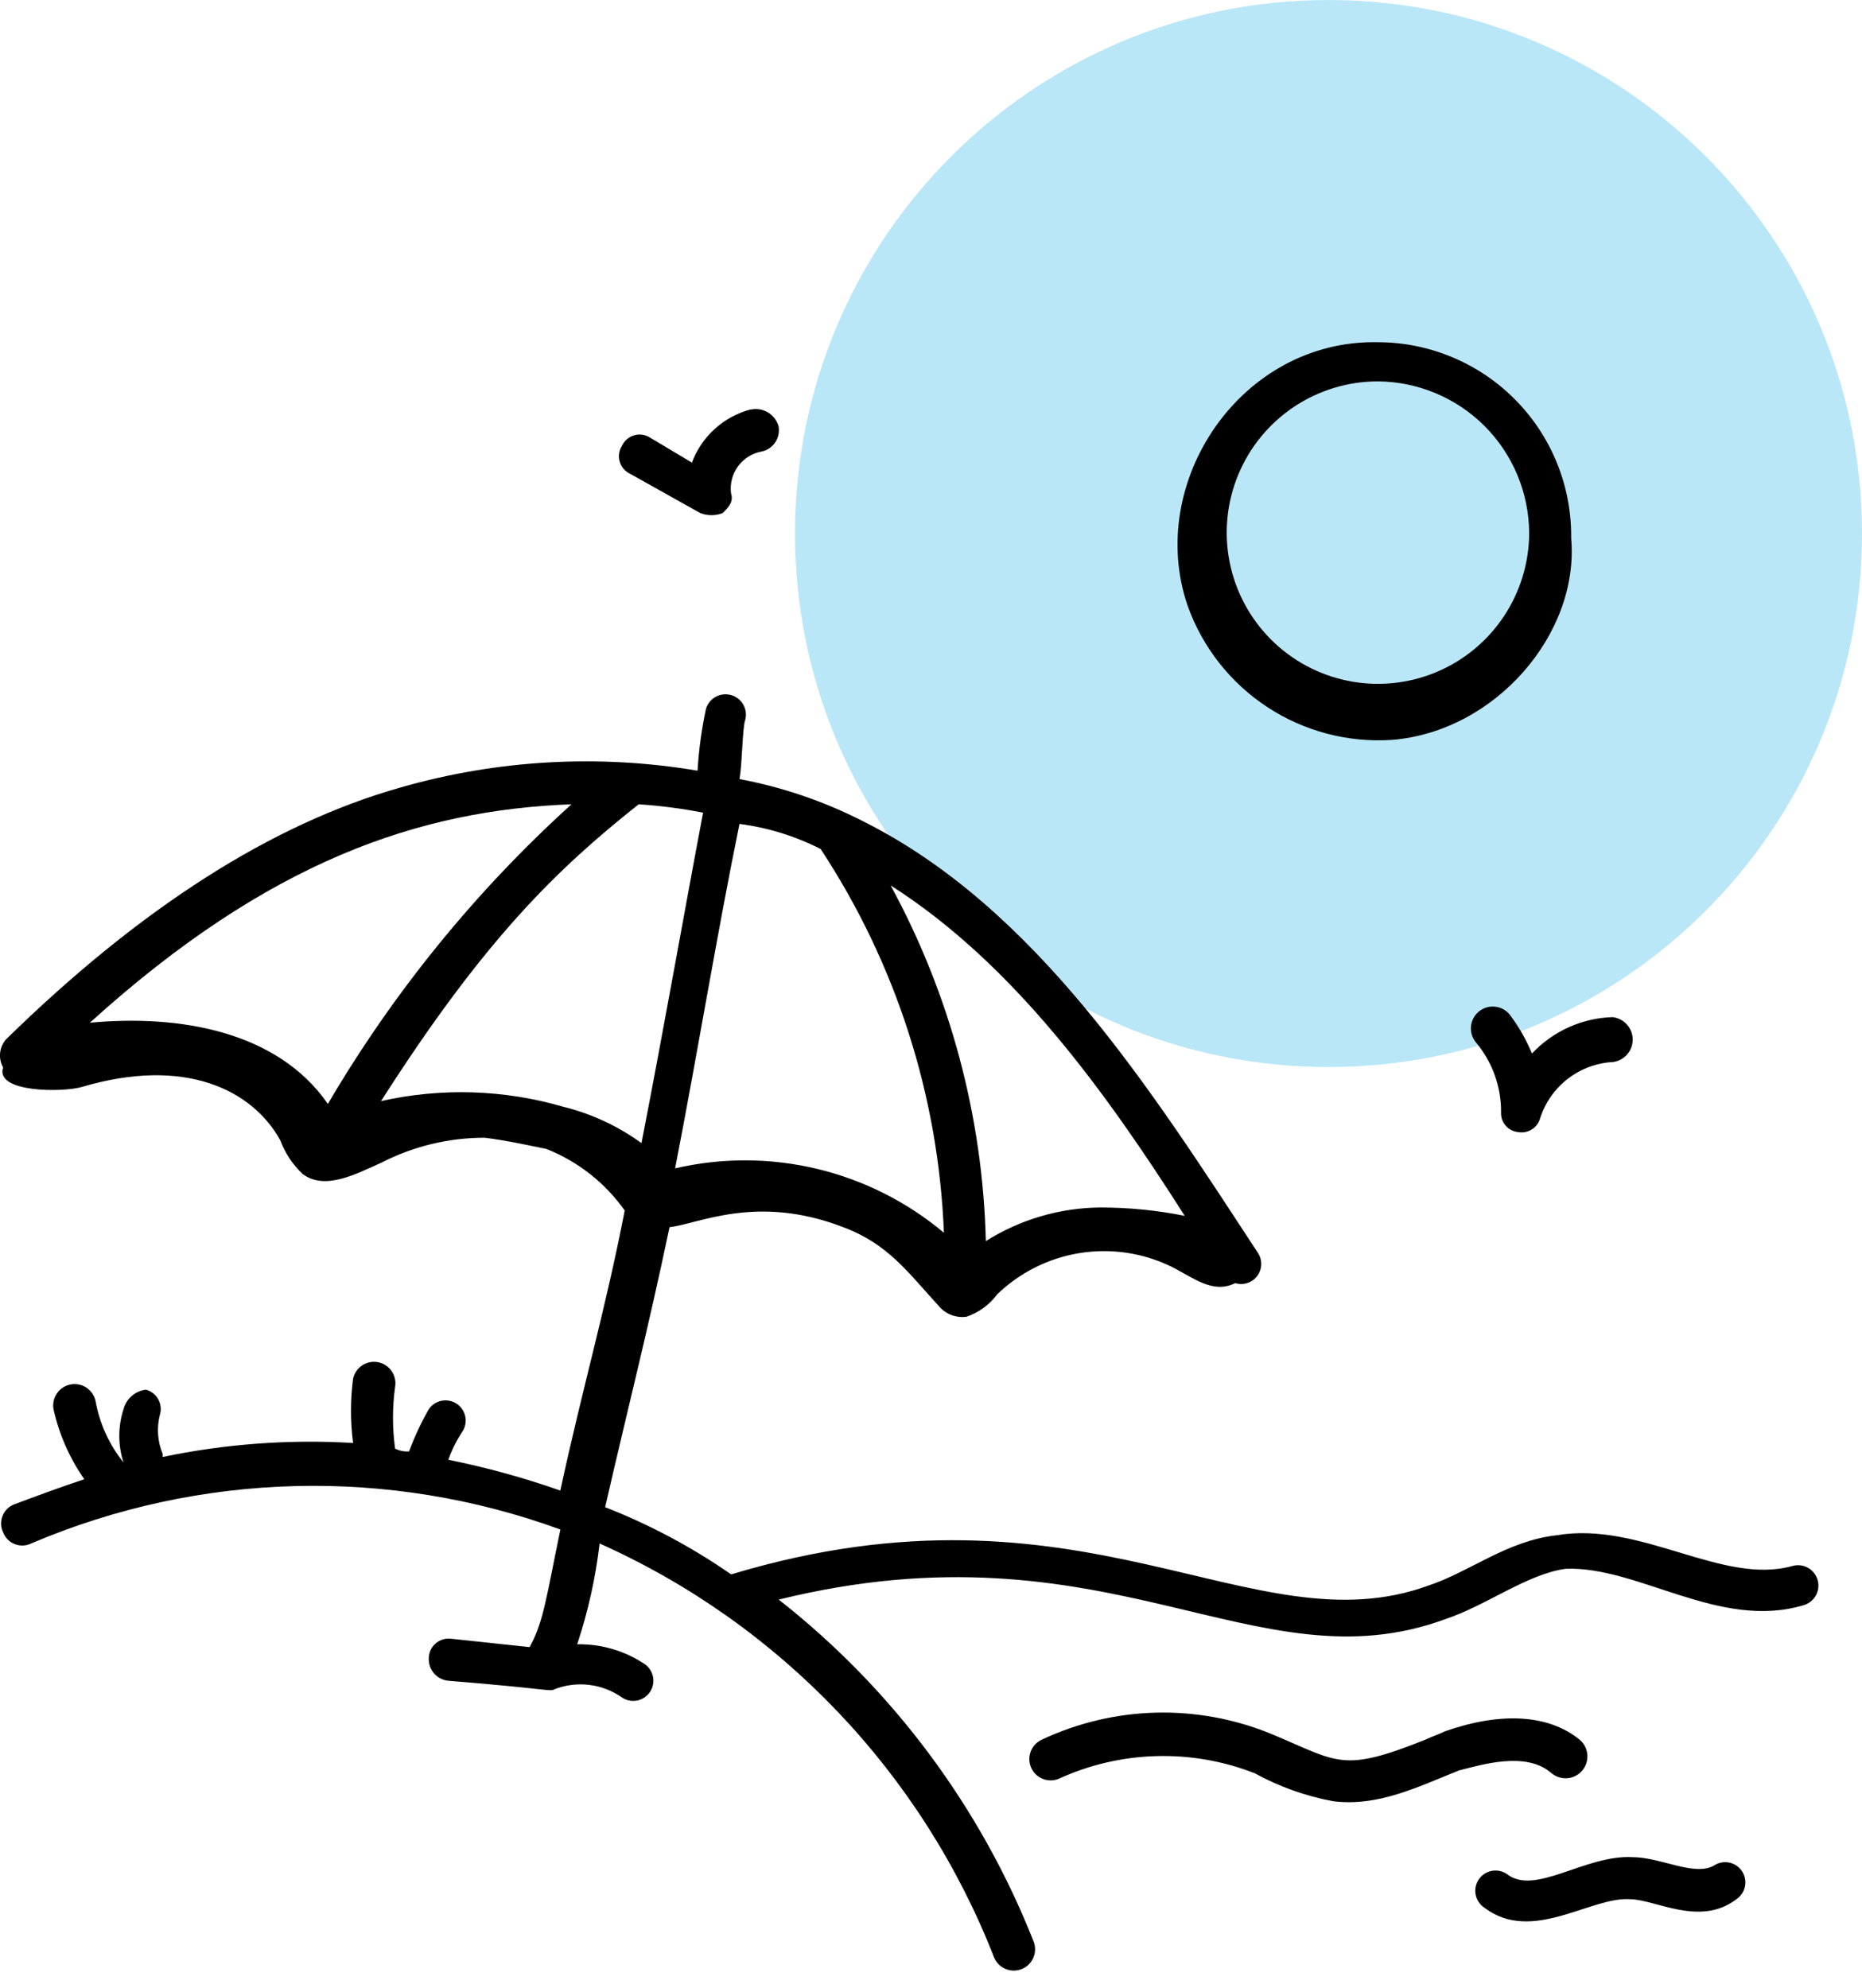<svg width="89" height="95" viewBox="0 0 89 95" fill="none" xmlns="http://www.w3.org/2000/svg">
<g clip-path="url(#clip0_3_108)">
<path opacity="0.272" d="M63.5 51C77.583 51 89 39.583 89 25.5C89 11.417 77.583 0 63.5 0C49.417 0 38 11.417 38 25.5C38 39.583 49.417 51 63.5 51Z" fill="#00A7E1"/>
<path d="M86.209 76.72C86.332 76.685 86.447 76.626 86.547 76.546C86.647 76.467 86.731 76.368 86.793 76.257C86.855 76.145 86.895 76.022 86.91 75.895C86.924 75.767 86.914 75.639 86.879 75.516C86.843 75.393 86.784 75.278 86.705 75.177C86.625 75.077 86.527 74.994 86.415 74.931C86.303 74.869 86.18 74.83 86.053 74.815C85.926 74.8 85.797 74.811 85.674 74.846C82.328 75.783 78.446 72.704 74.431 73.374C72.022 73.642 70.282 75.114 68.274 75.783C59.842 78.861 51.811 70.162 34.947 75.248C33.072 73.945 31.051 72.867 28.924 72.036C30.124 66.816 30.932 63.736 32.002 58.652C33.34 58.518 36.151 57.046 40.302 58.652C42.444 59.452 43.38 60.794 44.853 62.4C45.012 62.596 45.218 62.749 45.452 62.842C45.687 62.936 45.941 62.968 46.191 62.935C46.78 62.738 47.294 62.364 47.663 61.864C48.744 60.819 50.119 60.13 51.603 59.891C53.087 59.652 54.609 59.873 55.963 60.526C57.034 61.061 57.971 61.864 59.041 61.326C59.232 61.385 59.438 61.383 59.627 61.32C59.818 61.256 59.983 61.135 60.101 60.973C60.218 60.811 60.283 60.616 60.284 60.416C60.286 60.216 60.224 60.02 60.109 59.856C55.023 52.093 49.535 43.393 41.237 39.244C39.38 38.297 37.397 37.621 35.348 37.236C35.482 36.436 35.482 34.827 35.616 34.425C35.687 34.177 35.656 33.91 35.531 33.684C35.405 33.458 35.195 33.292 34.947 33.221C34.698 33.15 34.431 33.18 34.206 33.306C33.98 33.431 33.813 33.642 33.742 33.89C33.534 34.86 33.4 35.845 33.342 36.835C28.613 36.038 23.765 36.312 19.155 37.635C12.998 39.375 6.708 43.391 0.283 49.681C0.126 49.863 0.029 50.09 0.005 50.329C-0.019 50.568 0.031 50.809 0.149 51.019C-0.251 52.219 2.96 52.219 3.897 51.956C8.849 50.484 12.061 52.09 13.397 54.499C13.624 55.112 13.991 55.664 14.467 56.112C15.538 56.912 17.01 56.112 18.215 55.577C19.747 54.788 21.444 54.377 23.167 54.377C24.238 54.511 25.442 54.777 26.112 54.912C27.621 55.508 28.924 56.532 29.86 57.857C28.923 62.675 27.852 66.289 26.782 71.241C25.034 70.627 23.245 70.135 21.428 69.769C21.597 69.298 21.821 68.849 22.097 68.431C22.239 68.218 22.291 67.957 22.241 67.707C22.19 67.456 22.043 67.235 21.83 67.093C21.617 66.951 21.356 66.899 21.105 66.949C20.854 66.999 20.633 67.147 20.491 67.36C20.124 68.003 19.811 68.674 19.554 69.368C19.323 69.389 19.09 69.342 18.885 69.234C18.751 68.257 18.751 67.266 18.885 66.289C18.931 66.026 18.872 65.755 18.721 65.534C18.57 65.313 18.339 65.16 18.076 65.108C17.814 65.056 17.542 65.108 17.318 65.254C17.093 65.4 16.935 65.628 16.877 65.889C16.743 66.911 16.743 67.945 16.877 68.967C13.828 68.785 10.767 69.01 7.777 69.636V69.492C7.529 68.899 7.482 68.241 7.643 67.618C7.68 67.496 7.692 67.367 7.678 67.239C7.664 67.112 7.624 66.989 7.562 66.877C7.5 66.765 7.416 66.667 7.315 66.588C7.214 66.509 7.098 66.451 6.974 66.418C6.722 66.449 6.486 66.555 6.295 66.722C6.104 66.889 5.967 67.11 5.903 67.355C5.635 68.182 5.635 69.072 5.903 69.898C5.217 69.044 4.757 68.032 4.565 66.953C4.507 66.692 4.349 66.464 4.124 66.318C3.9 66.172 3.628 66.12 3.366 66.172C3.103 66.224 2.872 66.377 2.721 66.598C2.57 66.819 2.511 67.09 2.557 67.353C2.825 68.554 3.325 69.69 4.029 70.699C2.829 71.099 1.754 71.499 0.683 71.899C0.556 71.947 0.441 72.021 0.344 72.116C0.248 72.211 0.172 72.325 0.122 72.451C0.071 72.576 0.048 72.711 0.052 72.847C0.057 72.982 0.089 73.115 0.148 73.237C0.196 73.364 0.27 73.479 0.365 73.576C0.46 73.672 0.574 73.748 0.699 73.799C0.825 73.849 0.96 73.873 1.096 73.868C1.231 73.864 1.364 73.831 1.486 73.772C9.528 70.345 18.574 70.105 26.786 73.103C26.117 76.315 25.986 77.52 25.314 78.724L21.566 78.324C21.433 78.307 21.297 78.318 21.168 78.357C21.039 78.396 20.92 78.462 20.819 78.551C20.718 78.639 20.636 78.749 20.58 78.871C20.525 78.993 20.495 79.126 20.495 79.261C20.484 79.526 20.576 79.784 20.75 79.984C20.924 80.183 21.169 80.308 21.432 80.332C26.384 80.732 26.25 80.867 26.518 80.732C27.045 80.53 27.614 80.461 28.174 80.531C28.734 80.6 29.269 80.807 29.73 81.132C29.943 81.274 30.204 81.326 30.455 81.276C30.706 81.225 30.927 81.078 31.069 80.865C31.211 80.652 31.262 80.391 31.212 80.14C31.162 79.889 31.014 79.668 30.801 79.526C29.851 78.895 28.73 78.568 27.589 78.589C28.109 77.024 28.468 75.409 28.66 73.771C37.308 77.639 44.086 84.757 47.527 93.584C47.637 93.828 47.837 94.018 48.086 94.115C48.334 94.212 48.611 94.208 48.856 94.103C49.102 93.998 49.296 93.802 49.398 93.555C49.5 93.308 49.501 93.032 49.401 92.784C46.862 86.356 42.658 80.719 37.221 76.452C53.015 72.571 59.974 80.735 69.076 77.389C71.084 76.72 72.957 75.247 74.831 74.98C78.311 74.846 82.193 77.925 86.209 76.72ZM30.528 38.441C31.561 38.509 32.59 38.642 33.606 38.841C32.669 43.793 31.732 49.147 30.661 54.635C29.536 53.818 28.263 53.227 26.913 52.895C24.082 52.072 21.089 51.98 18.213 52.627C23.167 44.865 26.647 41.519 30.528 38.441ZM39.228 40.583C42.825 46.045 44.861 52.385 45.117 58.92C43.361 57.446 41.285 56.4 39.056 55.866C36.825 55.332 34.502 55.324 32.268 55.842C33.339 50.354 34.276 44.599 35.346 39.379C36.699 39.555 38.011 39.961 39.227 40.579L39.228 40.583ZM56.628 58.112C55.305 57.846 53.959 57.712 52.609 57.712C50.666 57.725 48.765 58.282 47.121 59.318C46.975 53.371 45.415 47.543 42.57 42.318C48.464 46.07 52.88 52.226 56.628 58.112ZM27.316 38.441C22.73 42.596 18.804 47.425 15.672 52.762C13.263 49.282 8.578 48.479 4.295 48.881C12.861 41.117 20.089 38.712 27.316 38.441Z" fill="black"/>
<path d="M74.161 84.751C74.266 84.839 74.388 84.905 74.519 84.946C74.65 84.987 74.788 85.001 74.925 84.989C75.061 84.977 75.194 84.937 75.316 84.874C75.437 84.81 75.545 84.723 75.633 84.617C75.721 84.512 75.787 84.39 75.828 84.259C75.869 84.128 75.883 83.99 75.871 83.853C75.859 83.717 75.819 83.584 75.755 83.462C75.692 83.341 75.605 83.233 75.499 83.145C74.027 81.945 71.751 81.807 69.074 82.745C68.806 82.879 68.405 83.013 68.137 83.145C64.122 84.751 63.988 84.216 60.776 82.877C59.028 82.158 57.15 81.81 55.26 81.856C53.371 81.902 51.512 82.341 49.801 83.145C49.558 83.255 49.367 83.455 49.27 83.704C49.173 83.952 49.177 84.229 49.282 84.475C49.387 84.72 49.584 84.914 49.83 85.016C50.077 85.118 50.354 85.119 50.601 85.019C52.065 84.348 53.649 83.979 55.258 83.933C56.868 83.887 58.47 84.165 59.97 84.751C61.14 85.394 62.406 85.845 63.718 86.089C65.86 86.357 67.733 85.42 69.741 84.617C70.812 84.349 72.953 83.68 74.158 84.751H74.161Z" fill="black"/>
<path d="M77.909 90.773C79.109 90.773 81.255 92.111 82.995 90.773C83.208 90.631 83.357 90.41 83.407 90.159C83.457 89.908 83.406 89.647 83.264 89.433C83.122 89.22 82.901 89.072 82.65 89.021C82.398 88.971 82.137 89.022 81.924 89.164C80.987 89.699 79.381 88.764 78.043 88.764C75.768 88.63 73.358 90.638 72.02 89.564C71.914 89.494 71.796 89.445 71.671 89.42C71.546 89.395 71.418 89.395 71.293 89.42C71.168 89.445 71.05 89.495 70.944 89.565C70.839 89.636 70.748 89.727 70.677 89.833C70.607 89.938 70.558 90.057 70.533 90.182C70.509 90.306 70.509 90.435 70.534 90.559C70.559 90.684 70.608 90.803 70.679 90.908C70.749 91.014 70.84 91.105 70.946 91.175C73.224 92.915 76.035 90.639 77.909 90.773Z" fill="black"/>
<path d="M77.107 48.613C76.377 48.631 75.658 48.794 74.992 49.093C74.325 49.392 73.725 49.82 73.226 50.353C72.949 49.687 72.589 49.059 72.154 48.484C72.066 48.379 71.958 48.292 71.837 48.228C71.715 48.164 71.582 48.125 71.446 48.112C71.309 48.1 71.171 48.114 71.04 48.155C70.909 48.196 70.787 48.262 70.682 48.35C70.577 48.438 70.49 48.546 70.426 48.667C70.362 48.789 70.323 48.922 70.31 49.058C70.298 49.195 70.312 49.333 70.353 49.464C70.394 49.595 70.46 49.717 70.548 49.822C71.333 50.759 71.759 51.946 71.748 53.168C71.737 53.397 71.814 53.621 71.963 53.795C72.111 53.969 72.32 54.08 72.548 54.105C72.778 54.151 73.017 54.107 73.216 53.983C73.415 53.859 73.559 53.663 73.619 53.436C73.86 52.69 74.322 52.035 74.943 51.557C75.564 51.079 76.316 50.801 77.099 50.759C77.359 50.725 77.598 50.598 77.771 50.401C77.944 50.204 78.04 49.95 78.04 49.688C78.04 49.426 77.944 49.172 77.771 48.975C77.598 48.778 77.359 48.651 77.099 48.617L77.107 48.613Z" fill="black"/>
<path d="M35.883 19.568C35.245 19.736 34.656 20.054 34.167 20.497C33.678 20.939 33.302 21.493 33.072 22.111L31.064 20.911C30.952 20.841 30.826 20.795 30.695 20.777C30.564 20.759 30.431 20.77 30.304 20.808C30.178 20.846 30.061 20.91 29.961 20.997C29.861 21.084 29.781 21.191 29.726 21.311C29.656 21.423 29.61 21.549 29.592 21.68C29.574 21.811 29.585 21.944 29.623 22.071C29.66 22.198 29.725 22.315 29.812 22.415C29.899 22.514 30.006 22.594 30.126 22.649L33.472 24.523C33.816 24.658 34.199 24.658 34.543 24.523C34.811 24.255 35.078 23.988 34.943 23.586C34.882 23.126 35.002 22.661 35.276 22.287C35.55 21.913 35.958 21.659 36.415 21.578C36.677 21.52 36.907 21.363 37.056 21.139C37.205 20.915 37.262 20.643 37.215 20.378C37.137 20.099 36.955 19.86 36.706 19.711C36.457 19.562 36.16 19.515 35.877 19.578L35.883 19.568Z" fill="black"/>
<path d="M56.762 28.938C57.468 30.927 58.805 32.631 60.569 33.791C62.333 34.951 64.427 35.503 66.533 35.363C71.485 34.963 75.501 30.277 75.099 25.726V25.592C75.094 23.144 74.12 20.798 72.389 19.067C70.658 17.335 68.311 16.361 65.863 16.356C59.305 16.223 54.754 23.049 56.762 28.938ZM73.091 25.456C73.091 26.886 72.667 28.283 71.873 29.472C71.079 30.66 69.95 31.587 68.629 32.134C67.308 32.681 65.855 32.824 64.453 32.545C63.051 32.266 61.763 31.578 60.752 30.567C59.741 29.556 59.053 28.268 58.774 26.866C58.495 25.464 58.638 24.011 59.185 22.69C59.732 21.369 60.659 20.241 61.847 19.446C63.036 18.652 64.433 18.228 65.863 18.228C67.775 18.243 69.606 19.009 70.958 20.361C72.31 21.714 73.076 23.544 73.091 25.456Z" fill="black"/>
</g>
<defs>
<clipPath id="clip0_3_108">
<rect width="89" height="94.224" fill="white"/>
</clipPath>
</defs>
</svg>
